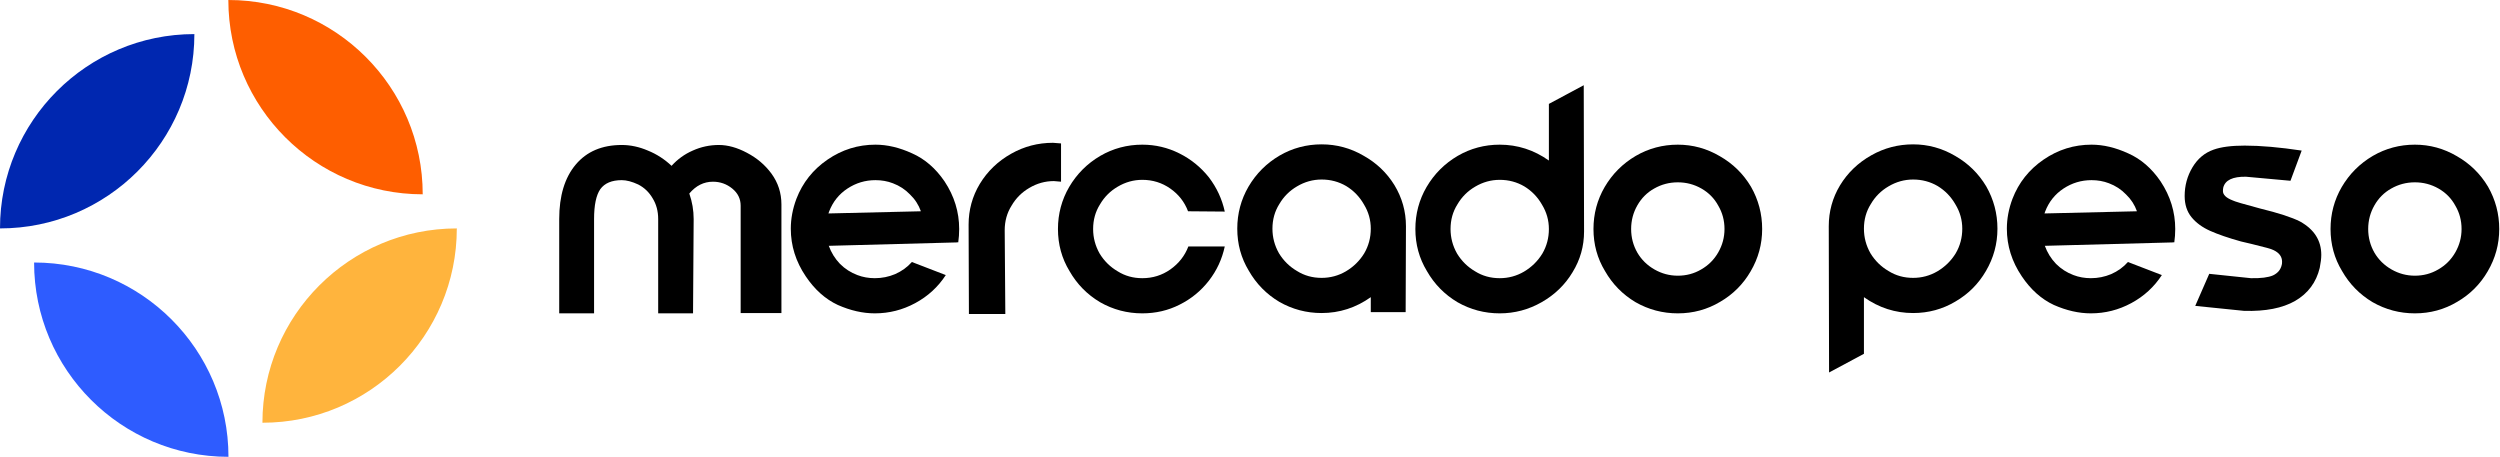 <svg width="2200" height="402" viewBox="0 0 2200 402" fill="none" xmlns="http://www.w3.org/2000/svg">
<path d="M1476.48 275.75C1463.15 275.75 1450.73 272.464 1439.23 265.891C1427.91 259.135 1418.96 250.006 1412.39 238.503C1405.63 227.366 1402.26 215.041 1402.26 201.53C1402.26 188.202 1405.54 175.877 1412.12 164.557C1418.87 153.055 1428 143.926 1439.5 137.17C1450.82 130.597 1463.15 127.311 1476.48 127.311C1489.62 127.311 1501.95 130.688 1513.45 137.444C1524.95 144.017 1534.08 152.963 1540.84 164.283C1547.41 175.786 1550.7 188.202 1550.7 201.53C1550.7 214.859 1547.32 227.274 1540.56 238.777C1533.99 250.097 1525.04 259.044 1513.72 265.617C1502.4 272.372 1489.99 275.75 1476.48 275.75ZM1476.48 242.611C1483.96 242.611 1490.81 240.786 1497.02 237.134C1503.41 233.482 1508.43 228.461 1512.08 222.071C1515.73 215.68 1517.56 208.834 1517.56 201.53C1517.56 194.044 1515.73 187.198 1512.08 180.99C1508.61 174.599 1503.68 169.578 1497.29 165.927C1490.9 162.275 1483.96 160.449 1476.48 160.449C1468.99 160.449 1462.05 162.275 1455.66 165.927C1449.45 169.396 1444.52 174.326 1440.87 180.716C1437.22 187.106 1435.4 194.044 1435.4 201.53C1435.4 209.016 1437.22 215.954 1440.87 222.345C1444.52 228.553 1449.55 233.482 1455.94 237.134C1462.33 240.786 1469.17 242.611 1476.48 242.611Z" fill="black"/>
<path d="M1393.97 203.721C1393.97 216.684 1390.59 228.643 1383.83 239.598C1377.26 250.553 1368.22 259.317 1356.72 265.89C1345.22 272.463 1332.89 275.749 1319.75 275.749C1306.42 275.749 1294 272.463 1282.5 265.89C1271.18 259.134 1262.23 250.005 1255.66 238.503C1248.91 227.365 1245.53 215.041 1245.53 201.53C1245.53 188.201 1248.81 175.877 1255.39 164.557C1262.14 153.054 1271.27 143.925 1282.78 137.169C1294.1 130.596 1306.42 127.31 1319.75 127.31C1335.45 127.31 1349.87 131.966 1363.02 141.277V91.432L1393.69 75L1393.97 203.721ZM1363.02 201.53C1363.02 193.861 1361.01 186.74 1356.99 180.167C1353.16 173.412 1347.96 168.026 1341.38 164.009C1334.81 160.175 1327.6 158.258 1319.75 158.258C1312.08 158.258 1304.87 160.266 1298.11 164.283C1291.54 168.117 1286.34 173.321 1282.5 179.894C1278.48 186.284 1276.48 193.496 1276.48 201.53C1276.48 209.198 1278.39 216.41 1282.23 223.166C1286.24 229.739 1291.54 234.942 1298.11 238.776C1304.5 242.793 1311.71 244.802 1319.75 244.802C1327.42 244.802 1334.54 242.885 1341.11 239.05C1347.87 235.034 1353.25 229.739 1357.27 223.166C1361.1 216.593 1363.02 209.381 1363.02 201.53Z" fill="black"/>
<path d="M1206.29 201.255C1206.29 193.586 1204.28 186.466 1200.27 179.893C1196.43 173.137 1191.23 167.751 1184.66 163.734C1178.08 159.9 1170.87 157.983 1163.02 157.983C1155.35 157.983 1148.14 159.991 1141.38 164.008C1134.81 167.842 1129.61 173.046 1125.77 179.619C1121.76 186.009 1119.75 193.221 1119.75 201.255C1119.75 208.923 1121.66 216.135 1125.5 222.891C1129.52 229.464 1134.81 234.668 1141.38 238.502C1147.77 242.519 1154.99 244.527 1163.02 244.527C1170.69 244.527 1177.81 242.61 1184.38 238.776C1191.14 234.759 1196.52 229.464 1200.54 222.891C1204.37 216.318 1206.29 209.106 1206.29 201.255ZM1206.29 261.507C1193.15 270.819 1178.72 275.475 1163.02 275.475C1149.69 275.475 1137.28 272.188 1125.77 265.615C1114.45 258.86 1105.51 249.731 1098.93 238.228C1092.18 227.09 1088.8 214.766 1088.8 201.255C1088.8 187.926 1092.09 175.602 1098.66 164.282C1105.41 152.779 1114.54 143.65 1126.05 136.895C1137.37 130.322 1149.69 127.035 1163.02 127.035C1176.17 127.035 1188.4 130.322 1199.72 136.895C1211.22 143.285 1220.35 151.958 1227.11 162.913C1233.86 174.05 1237.24 186.101 1237.24 199.064L1236.97 274.653H1206.29V261.507Z" fill="black"/>
<path d="M931.002 201.53C931.002 188.202 934.288 175.877 940.861 164.557C947.617 153.055 956.746 143.926 968.249 137.17C979.569 130.597 991.893 127.311 1005.22 127.311C1016.72 127.311 1027.59 129.867 1037.81 134.979C1048.04 140.091 1056.71 147.121 1063.83 156.067C1070.77 165.196 1075.42 175.238 1077.8 186.193L1045.48 185.92C1042.38 177.703 1037.17 171.039 1029.87 165.927C1022.57 160.814 1014.35 158.258 1005.22 158.258C997.553 158.258 990.341 160.267 983.586 164.283C977.013 168.118 971.809 173.321 967.975 179.894C963.958 186.285 961.95 193.497 961.95 201.53C961.95 209.199 963.867 216.411 967.701 223.166C971.718 229.739 977.013 234.943 983.586 238.777C989.976 242.794 997.188 244.802 1005.22 244.802C1014.35 244.802 1022.57 242.246 1029.87 237.134C1037.36 231.839 1042.65 225.083 1045.76 216.867H1077.8C1075.42 228.005 1070.77 238.047 1063.83 246.993C1056.89 255.94 1048.31 262.969 1038.09 268.082C1028.04 273.194 1017.09 275.75 1005.22 275.75C991.893 275.75 979.478 272.464 967.975 265.891C956.655 259.135 947.708 250.006 941.135 238.503C934.38 227.366 931.002 215.041 931.002 201.53Z" fill="black"/>
<path d="M933.711 159.9C930.424 159.535 928.324 159.352 927.411 159.352C919.743 159.352 912.531 161.361 905.775 165.378C899.203 169.212 893.999 174.416 890.165 180.988C886.148 187.379 884.139 194.591 884.139 202.625L884.687 276.297H852.644L852.37 197.695C852.37 184.731 855.657 172.772 862.23 161.817C868.985 150.68 878.206 141.825 889.891 135.252C901.211 128.861 913.444 125.666 926.59 125.666L933.711 126.214V159.9Z" fill="black"/>
<path d="M700.839 174.965C706.316 160.723 715.446 149.22 728.226 140.456C741.007 131.693 755.066 127.311 770.403 127.311C780.81 127.311 791.582 129.867 802.72 134.979C813.857 139.909 823.352 148.125 831.203 159.628C839.784 172.591 844.075 186.559 844.075 201.53C844.075 205.547 843.801 209.473 843.253 213.307L842.705 213.033V213.307L729.322 216.32C731.513 222.345 734.799 227.64 739.181 232.204C743.563 236.586 748.676 239.873 754.518 242.064C759.265 243.889 764.378 244.802 769.855 244.802C776.063 244.802 781.997 243.616 787.657 241.242C793.499 238.686 798.429 235.125 802.446 230.561L832.298 242.064C825.543 252.471 816.596 260.687 805.459 266.712C794.321 272.737 782.453 275.75 769.855 275.75C759.265 275.75 748.402 273.285 737.264 268.355C726.309 263.243 716.906 254.844 709.055 243.159C700.291 230.196 695.909 216.228 695.909 201.256C695.909 192.492 697.552 183.729 700.839 174.965ZM729.048 187.837L810.388 185.92C808.38 180.259 805.185 175.33 800.803 171.13C796.603 166.748 791.582 163.462 785.74 161.271C780.993 159.445 775.88 158.532 770.403 158.532C761.456 158.532 753.24 160.997 745.754 165.927C738.268 170.856 732.882 177.612 729.596 186.193L729.048 187.837Z" fill="black"/>
<path d="M492.108 192.766C492.108 172.317 496.947 156.341 506.624 144.838C516.301 133.335 529.812 127.584 547.157 127.584C554.825 127.584 562.494 129.227 570.162 132.514C577.831 135.618 584.769 140.091 590.977 145.934C596.272 140.091 602.479 135.618 609.6 132.514C616.904 129.227 624.572 127.584 632.606 127.584C640.457 127.584 648.673 129.866 657.254 134.431C666.018 138.995 673.23 145.112 678.89 152.78C684.733 160.814 687.654 169.852 687.654 179.894V275.476H651.777V180.989C651.777 174.964 649.312 169.943 644.382 165.926C639.452 161.909 633.792 159.901 627.402 159.901C619.368 159.901 612.43 163.37 606.588 170.308C609.144 177.612 610.422 185.097 610.422 192.766L609.874 275.75H579.2V192.766C579.2 185.828 577.557 179.711 574.271 174.416C571.167 169.122 566.967 165.105 561.672 162.366C556.195 159.81 551.356 158.532 547.157 158.532C538.393 158.532 532.094 161.179 528.26 166.474C524.608 171.769 522.782 180.533 522.782 192.766V275.75H492.108V192.766Z" fill="black"/>
<path d="M2125.1 275.748C2111.77 275.748 2099.35 272.462 2087.85 265.889C2076.53 259.133 2067.58 250.004 2061.01 238.501C2054.25 227.364 2050.88 215.039 2050.88 201.528C2050.88 188.2 2054.16 175.876 2060.74 164.555C2067.49 153.053 2076.62 143.924 2088.12 137.168C2099.44 130.595 2111.77 127.309 2125.1 127.309C2138.24 127.309 2150.57 130.686 2162.07 137.442C2173.57 144.015 2182.7 152.961 2189.46 164.282C2196.03 175.784 2199.32 188.2 2199.32 201.528C2199.32 214.857 2195.94 227.272 2189.18 238.775C2182.61 250.095 2173.66 259.042 2162.34 265.615C2151.02 272.37 2138.61 275.748 2125.1 275.748ZM2125.1 242.609C2132.58 242.609 2139.43 240.784 2145.64 237.132C2152.03 233.48 2157.05 228.459 2160.7 222.069C2164.35 215.679 2166.18 208.832 2166.18 201.528C2166.18 194.042 2164.35 187.196 2160.7 180.988C2157.23 174.597 2152.3 169.576 2145.91 165.925C2139.52 162.273 2132.58 160.447 2125.1 160.447C2117.61 160.447 2110.67 162.273 2104.28 165.925C2098.07 169.394 2093.14 174.324 2089.49 180.714C2085.84 187.104 2084.01 194.042 2084.01 201.528C2084.01 209.014 2085.84 215.952 2089.49 222.343C2093.14 228.551 2098.16 233.48 2104.56 237.132C2110.95 240.784 2117.79 242.609 2125.1 242.609Z" fill="black"/>
<path d="M1980.83 244.801C1989.6 244.984 1996.08 244.162 2000.28 242.336C2004.48 240.328 2007.03 237.224 2007.95 233.024C2008.13 232.477 2008.22 231.564 2008.22 230.286C2008.22 225.904 2005.76 222.526 2000.83 220.152C1999.37 219.24 1992.88 217.414 1981.38 214.675L1972.07 212.484C1960.93 209.38 1951.89 206.276 1944.96 203.172C1938.02 200.068 1932.54 196.052 1928.52 191.122C1924.51 186.192 1922.5 179.984 1922.5 172.498C1922.5 163.369 1924.78 154.97 1929.34 147.302C1933.91 139.634 1940.12 134.43 1947.97 131.691C1954.54 129.318 1963.67 128.131 1975.36 128.131C1989.41 128.131 2006.12 129.592 2025.47 132.513L2015.62 159.079L1976.45 155.518C1964.77 155.336 1958.1 158.531 1956.46 165.104C1956.28 166.017 1956.18 167.021 1956.18 168.116C1956.18 171.403 1959.01 174.142 1964.67 176.333C1966.32 177.246 1974.35 179.619 1988.78 183.453C2005.21 187.47 2016.98 191.304 2024.11 194.956C2036.52 201.894 2042.73 211.662 2042.73 224.261C2042.73 227.364 2042.27 231.199 2041.36 235.763C2038.26 248.544 2031.04 258.221 2019.72 264.794C2008.59 271.184 1993.61 274.106 1974.81 273.558L1931.81 269.176L1944.13 240.967L1980.83 244.801Z" fill="black"/>
<path d="M1770.97 174.963C1776.44 160.721 1785.57 149.218 1798.35 140.455C1811.13 131.691 1825.19 127.309 1840.53 127.309C1850.94 127.309 1861.71 129.865 1872.85 134.977C1883.99 139.907 1893.48 148.123 1901.33 159.626C1909.91 172.589 1914.2 186.557 1914.2 201.528C1914.2 205.545 1913.93 209.471 1913.38 213.305L1912.83 213.031V213.305L1799.45 216.318C1801.64 222.343 1804.93 227.638 1809.31 232.202C1813.69 236.584 1818.8 239.871 1824.65 242.062C1829.39 243.887 1834.51 244.8 1839.98 244.8C1846.19 244.8 1852.12 243.614 1857.78 241.24C1863.63 238.684 1868.56 235.124 1872.57 230.559L1902.43 242.062C1895.67 252.469 1886.72 260.685 1875.59 266.71C1864.45 272.736 1852.58 275.748 1839.98 275.748C1829.39 275.748 1818.53 273.283 1807.39 268.354C1796.44 263.241 1787.03 254.842 1779.18 243.157C1770.42 230.194 1766.04 216.226 1766.04 201.255C1766.04 192.491 1767.68 183.727 1770.97 174.963ZM1799.18 187.835L1880.52 185.918C1878.51 180.258 1875.31 175.328 1870.93 171.128C1866.73 166.746 1861.71 163.46 1855.87 161.269C1851.12 159.443 1846.01 158.53 1840.53 158.53C1831.58 158.53 1823.37 160.995 1815.88 165.925C1808.4 170.855 1803.01 177.61 1799.72 186.191L1799.18 187.835Z" fill="black"/>
<path d="M1609.31 199.064C1609.31 186.101 1612.6 174.141 1619.17 163.186C1625.92 152.049 1635.14 143.194 1646.83 136.621C1658.15 130.23 1670.38 127.035 1683.53 127.035C1696.67 127.035 1709 130.413 1720.5 137.168C1732 143.741 1741.13 152.688 1747.89 164.008C1754.46 175.511 1757.75 187.926 1757.75 201.255C1757.75 214.583 1754.37 226.999 1747.61 238.502C1741.04 249.822 1732.1 258.768 1720.78 265.341C1709.46 272.097 1697.04 275.475 1683.53 275.475C1667.83 275.475 1653.4 270.819 1640.26 261.507V311.352L1609.58 327.785L1609.31 199.064ZM1640.26 201.255C1640.26 208.923 1642.17 216.135 1646.01 222.891C1650.02 229.464 1655.32 234.668 1661.89 238.502C1668.28 242.519 1675.49 244.527 1683.53 244.527C1691.2 244.527 1698.32 242.61 1704.89 238.776C1711.65 234.759 1717.03 229.464 1721.05 222.891C1724.88 216.318 1726.8 209.106 1726.8 201.255C1726.8 193.586 1724.79 186.466 1720.78 179.893C1716.94 173.137 1711.74 167.751 1705.16 163.734C1698.59 159.9 1691.38 157.983 1683.53 157.983C1675.86 157.983 1668.65 159.991 1661.89 164.008C1655.32 167.842 1650.12 173.046 1646.28 179.619C1642.26 186.009 1640.26 193.221 1640.26 201.255Z" fill="black"/>
<path d="M401.99 201.004C401.99 295.379 325.344 372.008 230.938 372.008C230.938 277.633 307.585 201.004 401.99 201.004Z" fill="#FFB43D"/>
<path d="M200.938 0C295.344 0 371.99 76.621 371.99 170.996C277.585 170.996 200.938 94.375 200.938 0Z" fill="#FE5E00"/>
<path d="M201.052 402C106.646 402 30 325.379 30 231.004C124.406 231.004 201.052 307.625 201.052 402Z" fill="#2E5CFF"/>
<path d="M-0 201.004C-0.008 106.629 76.646 30 171.052 30C171.052 124.383 94.406 201.004 -0 201.004Z" fill="#0027B0"/>
</svg>
